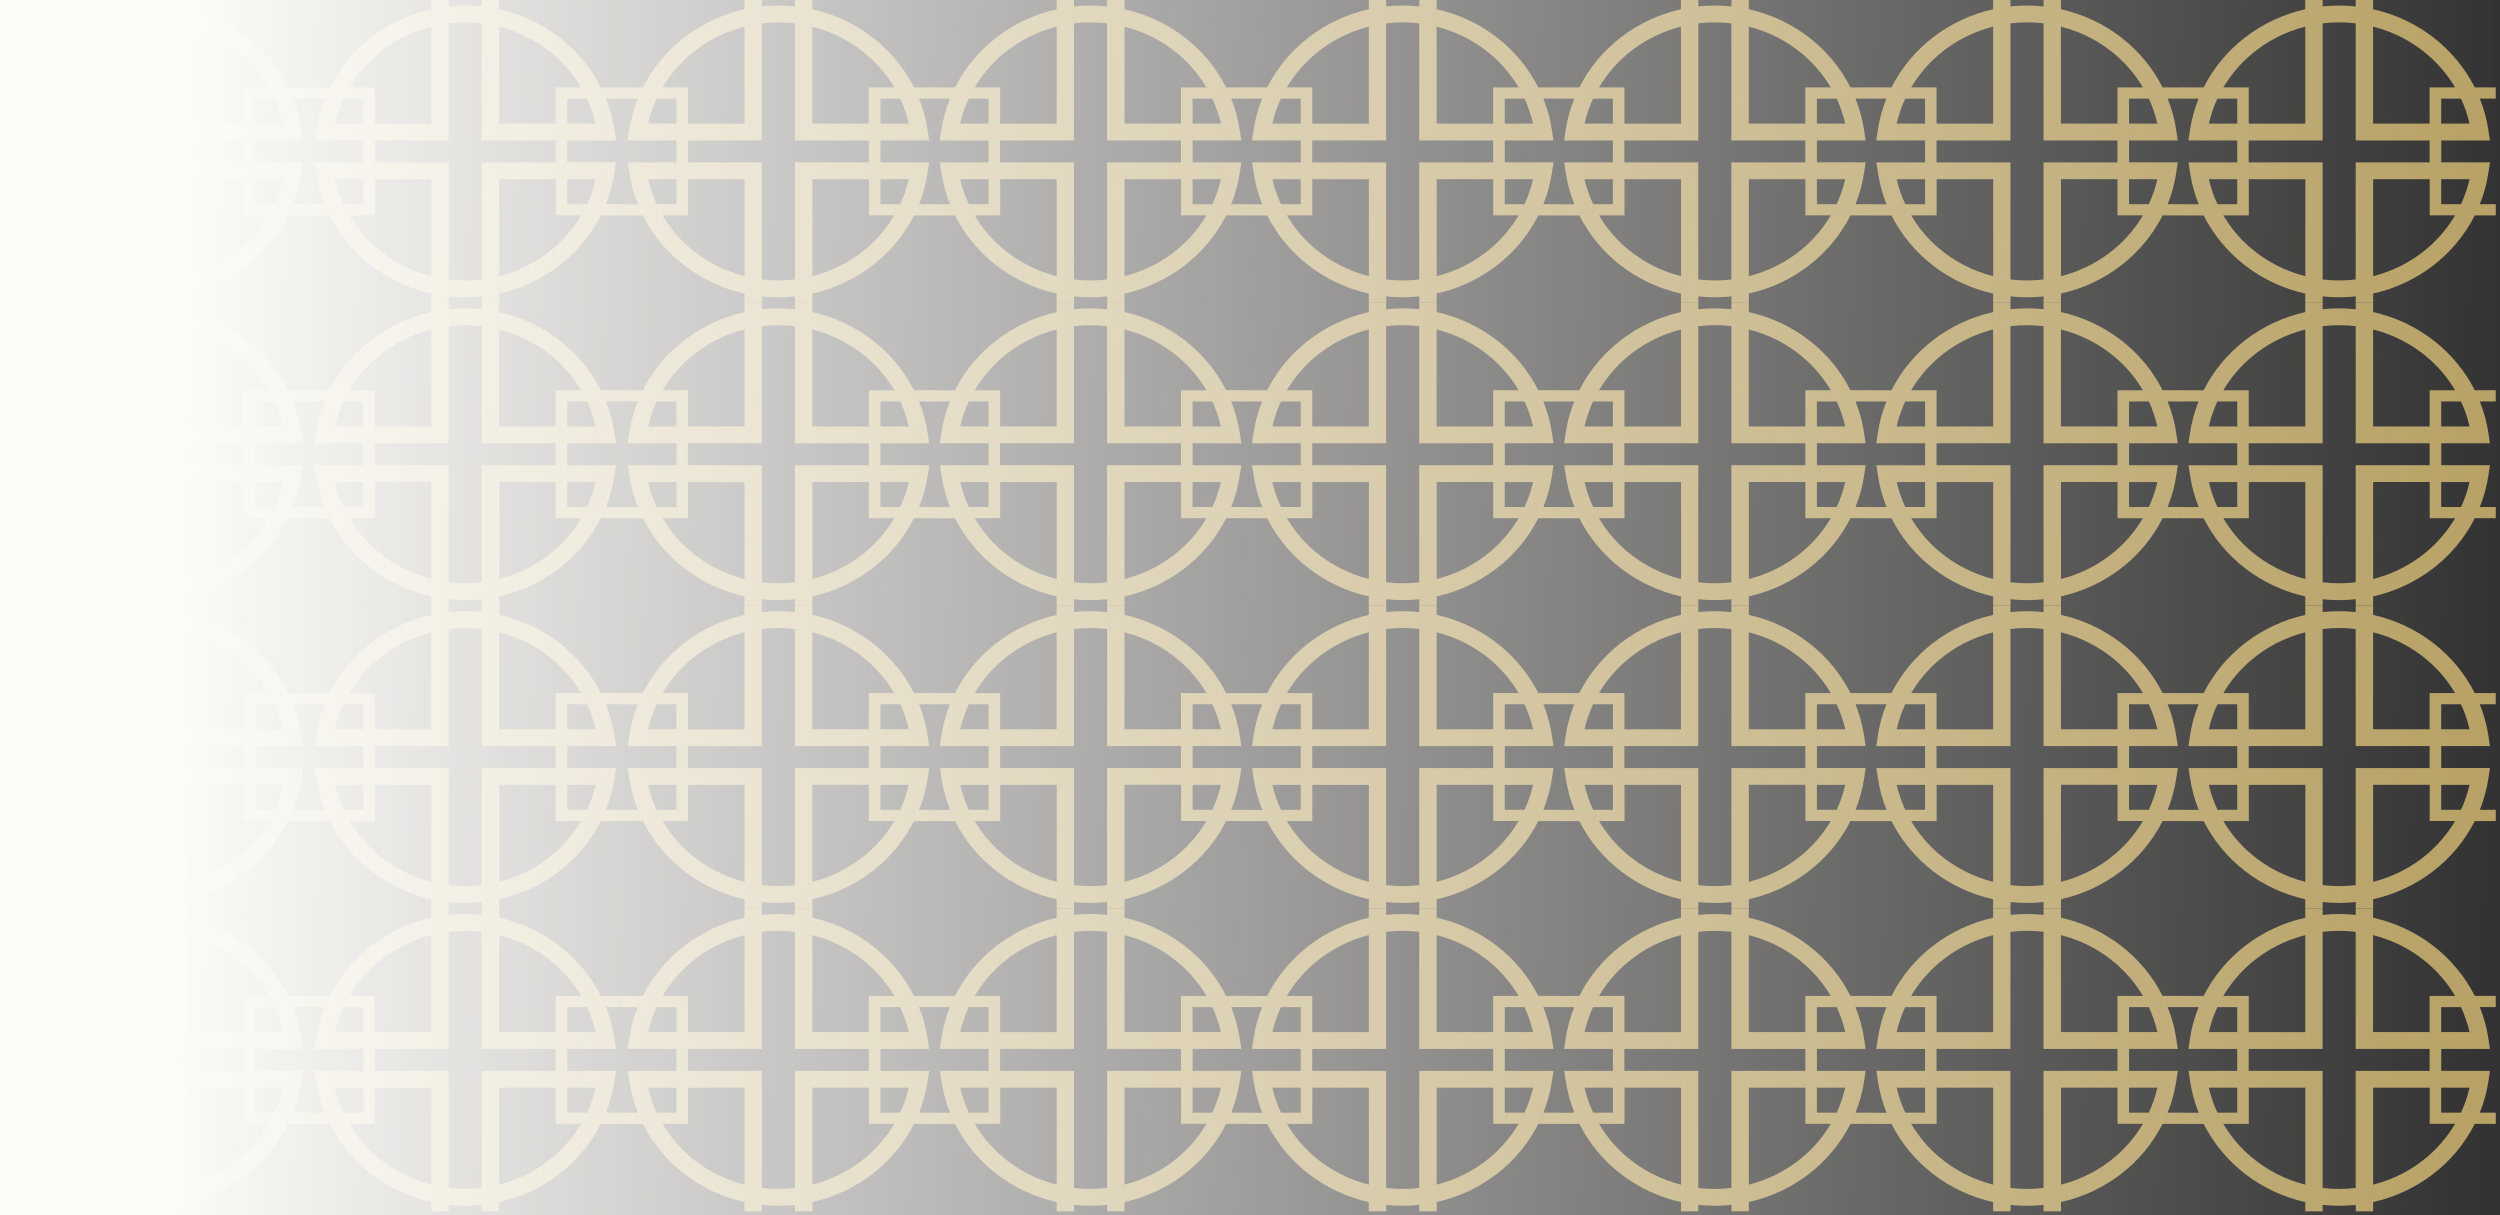 <svg width="323" height="157" viewBox="0 0 323 157" fill="none" xmlns="http://www.w3.org/2000/svg">
<rect x="0" y="0" width="323" height="157" fill="#333333" stroke="none"/>
<path d="M64.497 39.125V37.928C67.325 37.296 69.971 36.061 72.243 34.314C74.514 32.567 76.354 30.352 77.628 27.829H80.342V26.38H78.282C78.82 25.038 79.198 23.64 79.405 22.214L79.593 20.977H73.296V18.144H79.589L79.402 16.907C79.194 15.481 78.817 14.083 78.278 12.741H80.338V11.292H77.624C76.35 8.77 74.511 6.554 72.239 4.807C69.967 3.06 67.321 1.826 64.493 1.194V0L62.246 0V0.83C60.826 0.677 59.394 0.677 57.974 0.83V0L55.727 0V1.197C52.899 1.829 50.253 3.064 47.981 4.811C45.709 6.558 43.87 8.773 42.596 11.296H39.882V12.745H41.942C41.403 14.087 41.026 15.485 40.819 16.911L40.631 18.148H46.935V20.984H40.646L40.833 22.221C41.041 23.647 41.418 25.045 41.957 26.388H39.897V27.837H42.6C43.873 30.359 45.713 32.574 47.985 34.321C50.256 36.068 52.903 37.303 55.73 37.935V39.125H57.978V38.295C59.397 38.448 60.83 38.448 62.25 38.295V39.125H64.497ZM71.466 32.11C69.461 33.807 67.075 35.03 64.497 35.683V23.149H71.802V27.824H75.085C74.132 29.437 72.909 30.885 71.466 32.11ZM76.952 23.154C76.699 24.264 76.329 25.345 75.847 26.38H73.292V23.154H76.952ZM76.952 15.971H73.292V12.745H75.847C76.329 13.78 76.699 14.861 76.952 15.971ZM71.466 7.015C72.909 8.238 74.131 9.685 75.083 11.296L71.794 11.296V15.971H64.49V3.442C67.07 4.094 69.459 5.317 71.466 7.015ZM48.761 7.015C50.767 5.318 53.153 4.095 55.73 3.442V15.976L48.426 15.976V11.296H45.141C46.094 9.685 47.318 8.238 48.761 7.015ZM43.268 15.971C43.521 14.861 43.891 13.78 44.373 12.745H46.935V15.971H43.268ZM43.268 23.154H46.935V26.38H44.381C43.896 25.345 43.523 24.264 43.268 23.154ZM48.754 32.11C47.313 30.886 46.092 29.44 45.141 27.829H48.434V23.154H55.738V35.683C53.157 35.031 50.769 33.808 48.761 32.11H48.754ZM57.97 36.107V20.981H48.419V18.144H57.97V3.018C59.389 2.846 60.824 2.846 62.242 3.018V18.144L71.794 18.144V20.981L62.242 20.981V36.107C60.824 36.279 59.389 36.279 57.97 36.107Z" fill="#B7A165"/>
<path d="M64.497 117.375V116.178C67.325 115.546 69.971 114.311 72.243 112.564C74.514 110.817 76.354 108.602 77.628 106.079H80.342V104.63H78.282C78.82 103.288 79.198 101.89 79.405 100.464L79.593 99.227H73.296V96.394H79.589L79.402 95.157C79.194 93.731 78.817 92.333 78.278 90.991H80.338V89.542H77.624C76.35 87.02 74.511 84.804 72.239 83.057C69.967 81.31 67.321 80.076 64.493 79.444V78.25H62.246V79.08C60.826 78.927 59.394 78.927 57.974 79.08V78.25H55.727V79.447C52.899 80.079 50.253 81.314 47.981 83.061C45.709 84.808 43.87 87.023 42.596 89.546H39.882V90.995H41.942C41.403 92.337 41.026 93.735 40.819 95.161L40.631 96.398H46.935V99.234H40.646L40.833 100.472C41.041 101.897 41.418 103.295 41.957 104.638H39.897V106.087H42.6C43.873 108.609 45.713 110.824 47.985 112.571C50.256 114.318 52.903 115.553 55.73 116.185V117.375H57.978V116.545C59.397 116.698 60.83 116.698 62.25 116.545V117.375H64.497ZM71.466 110.36C69.461 112.057 67.075 113.28 64.497 113.933V101.399H71.802V106.074H75.085C74.132 107.687 72.909 109.135 71.466 110.36ZM76.952 101.404C76.699 102.514 76.329 103.595 75.847 104.63H73.292V101.404H76.952ZM76.952 94.221H73.292V90.995H75.847C76.329 92.03 76.699 93.112 76.952 94.221ZM71.466 85.265C72.909 86.488 74.131 87.935 75.083 89.546H71.794V94.221H64.49V81.692C67.07 82.344 69.459 83.567 71.466 85.265ZM48.761 85.265C50.767 83.568 53.153 82.345 55.73 81.692V94.226H48.426V89.546H45.141C46.094 87.935 47.318 86.488 48.761 85.265ZM43.268 94.221C43.521 93.112 43.891 92.03 44.373 90.995H46.935V94.221H43.268ZM43.268 101.404H46.935V104.63H44.381C43.896 103.595 43.523 102.514 43.268 101.404ZM48.754 110.36C47.313 109.136 46.092 107.69 45.141 106.079H48.434V101.404H55.738V113.933C53.157 113.281 50.769 112.058 48.761 110.36H48.754ZM57.97 114.357V99.231H48.419V96.394H57.97V81.268C59.389 81.096 60.824 81.096 62.242 81.268V96.394H71.794V99.231H62.242V114.357C60.824 114.529 59.389 114.529 57.97 114.357Z" fill="#B7A165"/>
<path d="M64.497 78.25V77.053C67.325 76.421 69.971 75.186 72.243 73.439C74.514 71.692 76.354 69.477 77.628 66.954H80.342V65.505H78.282C78.82 64.163 79.198 62.765 79.405 61.339L79.593 60.102H73.296V57.269H79.589L79.402 56.032C79.194 54.606 78.817 53.208 78.278 51.866H80.338V50.417H77.624C76.35 47.895 74.511 45.679 72.239 43.932C69.967 42.185 67.321 40.951 64.493 40.319V39.125H62.246V39.955C60.826 39.802 59.394 39.802 57.974 39.955V39.125H55.727V40.322C52.899 40.954 50.253 42.189 47.981 43.936C45.709 45.683 43.87 47.898 42.596 50.42H39.882V51.87H41.942C41.403 53.212 41.026 54.61 40.819 56.036L40.631 57.273H46.935V60.109H40.646L40.833 61.346C41.041 62.772 41.418 64.17 41.957 65.513H39.897V66.962H42.6C43.873 69.484 45.713 71.699 47.985 73.446C50.256 75.193 52.903 76.428 55.73 77.06V78.25H57.978V77.42C59.397 77.573 60.83 77.573 62.25 77.42V78.25H64.497ZM71.466 71.235C69.461 72.932 67.075 74.155 64.497 74.808V62.274H71.802V66.949H75.085C74.132 68.562 72.909 70.01 71.466 71.235ZM76.952 62.279C76.699 63.389 76.329 64.47 75.847 65.505H73.292V62.279H76.952ZM76.952 55.096H73.292V51.87H75.847C76.329 52.905 76.699 53.986 76.952 55.096ZM71.466 46.14C72.909 47.363 74.131 48.81 75.083 50.42H71.794V55.096H64.49V42.567C67.07 43.219 69.459 44.442 71.466 46.14ZM48.761 46.14C50.767 44.443 53.153 43.22 55.73 42.567V55.101H48.426V50.42H45.141C46.094 48.81 47.318 47.363 48.761 46.14ZM43.268 55.096C43.521 53.986 43.891 52.905 44.373 51.87H46.935V55.096H43.268ZM43.268 62.279H46.935V65.505H44.381C43.896 64.47 43.523 63.389 43.268 62.279ZM48.754 71.235C47.313 70.011 46.092 68.565 45.141 66.954H48.434V62.279H55.738V74.808C53.157 74.156 50.769 72.933 48.761 71.235H48.754ZM57.97 75.232V60.106H48.419V57.269H57.97V42.143C59.389 41.971 60.824 41.971 62.242 42.143V57.269H71.794V60.106H62.242V75.232C60.824 75.404 59.389 75.404 57.97 75.232Z" fill="#B7A165"/>
<path d="M64.497 156.5V155.303C67.325 154.671 69.971 153.436 72.243 151.689C74.514 149.942 76.354 147.727 77.628 145.204H80.342V143.755H78.282C78.82 142.413 79.198 141.015 79.405 139.589L79.593 138.352H73.296V135.519H79.589L79.402 134.282C79.194 132.856 78.817 131.458 78.278 130.116H80.338V128.667H77.624C76.35 126.145 74.511 123.929 72.239 122.182C69.967 120.435 67.321 119.201 64.493 118.569V117.375H62.246V118.205C60.826 118.052 59.394 118.052 57.974 118.205V117.375H55.727V118.572C52.899 119.204 50.253 120.439 47.981 122.186C45.709 123.933 43.87 126.148 42.596 128.671H39.882V130.12H41.942C41.403 131.462 41.026 132.86 40.819 134.286L40.631 135.523H46.935V138.359H40.646L40.833 139.597C41.041 141.022 41.418 142.42 41.957 143.763H39.897V145.212H42.6C43.873 147.734 45.713 149.949 47.985 151.696C50.256 153.443 52.903 154.678 55.73 155.31V156.5H57.978V155.67C59.397 155.823 60.83 155.823 62.25 155.67V156.5H64.497ZM71.466 149.485C69.461 151.182 67.075 152.405 64.497 153.058V140.524H71.802V145.199H75.085C74.132 146.812 72.909 148.26 71.466 149.485ZM76.952 140.529C76.699 141.639 76.329 142.72 75.847 143.755H73.292V140.529H76.952ZM76.952 133.346H73.292V130.12H75.847C76.329 131.155 76.699 132.236 76.952 133.346ZM71.466 124.39C72.909 125.613 74.131 127.06 75.083 128.671H71.794V133.346H64.49V120.817C67.07 121.469 69.459 122.692 71.466 124.39ZM48.761 124.39C50.767 122.693 53.153 121.47 55.73 120.817V133.351H48.426V128.671H45.141C46.094 127.06 47.318 125.613 48.761 124.39ZM43.268 133.346C43.521 132.236 43.891 131.155 44.373 130.12H46.935V133.346H43.268ZM43.268 140.529H46.935V143.755H44.381C43.896 142.72 43.523 141.639 43.268 140.529ZM48.754 149.485C47.313 148.261 46.092 146.815 45.141 145.204H48.434V140.529H55.738V153.058C53.157 152.406 50.769 151.183 48.761 149.485H48.754ZM57.97 153.482V138.356H48.419V135.519H57.97V120.393C59.389 120.221 60.824 120.221 62.242 120.393V135.519H71.794V138.356H62.242V153.482C60.824 153.654 59.389 153.654 57.97 153.482Z" fill="#B7A165"/>
<path d="M104.957 39.125V37.928C107.785 37.296 110.431 36.061 112.703 34.314C114.974 32.567 116.814 30.352 118.088 27.829H120.802V26.38H118.742C119.28 25.038 119.658 23.64 119.865 22.214L120.053 20.977H113.756V18.144H120.049L119.862 16.907C119.654 15.481 119.277 14.083 118.738 12.741H120.798V11.292H118.084C116.81 8.77 114.971 6.554 112.699 4.807C110.427 3.06 107.781 1.826 104.953 1.194V0L102.706 0V0.83C101.286 0.677 99.854 0.677 98.434 0.83V0L96.186 0V1.197C93.359 1.829 90.713 3.064 88.441 4.811C86.169 6.558 84.329 8.773 83.056 11.296H80.342V12.745H82.402C81.863 14.087 81.486 15.485 81.278 16.911L81.091 18.148H87.395V20.984H81.106L81.293 22.221C81.501 23.647 81.878 25.045 82.417 26.388H80.357V27.837H83.059C84.333 30.359 86.173 32.574 88.445 34.321C90.716 36.068 93.362 37.303 96.19 37.935V39.125H98.438V38.295C99.857 38.448 101.29 38.448 102.71 38.295V39.125H104.957ZM111.926 32.11C109.921 33.807 107.535 35.03 104.957 35.683V23.149H112.261V27.824H115.545C114.592 29.437 113.37 30.885 111.926 32.11ZM117.412 23.154C117.159 24.264 116.789 25.345 116.307 26.38H113.752V23.154H117.412ZM117.412 15.971H113.752V12.745H116.307C116.789 13.78 117.159 14.861 117.412 15.971ZM111.926 7.015C113.369 8.238 114.591 9.685 115.543 11.296L112.254 11.296V15.971H104.95V3.442C107.53 4.094 109.918 5.317 111.926 7.015ZM89.221 7.015C91.227 5.318 93.612 4.095 96.19 3.442V15.976L88.886 15.976V11.296H85.601C86.554 9.685 87.778 8.238 89.221 7.015ZM83.728 15.971C83.981 14.861 84.351 13.78 84.833 12.745H87.395V15.971H83.728ZM83.728 23.154H87.395V26.38H84.841C84.356 25.345 83.984 24.264 83.728 23.154ZM89.214 32.11C87.773 30.886 86.552 29.44 85.601 27.829H88.894V23.154H96.198V35.683C93.617 35.031 91.229 33.808 89.221 32.11H89.214ZM98.43 36.107V20.981H88.879V18.144H98.43V3.018C99.849 2.846 101.284 2.846 102.702 3.018V18.144L112.254 18.144V20.981L102.702 20.981V36.107C101.284 36.279 99.849 36.279 98.43 36.107Z" fill="#B7A165"/>
<path d="M145.287 39.125V37.928C148.115 37.296 150.761 36.061 153.033 34.314C155.305 32.567 157.144 30.352 158.418 27.829H161.132V26.38H159.072C159.611 25.038 159.988 23.64 160.195 22.214L160.383 20.977H154.086V18.144H160.379L160.192 16.907C159.984 15.481 159.607 14.083 159.068 12.741H161.128V11.292H158.414C157.141 8.77 155.301 6.554 153.029 4.807C150.757 3.06 148.111 1.826 145.284 1.194V0L143.036 0V0.83C141.616 0.677 140.184 0.677 138.764 0.83V0L136.517 0V1.197C133.689 1.829 131.043 3.064 128.771 4.811C126.499 6.558 124.66 8.773 123.386 11.296H120.672V12.745H122.732C122.193 14.087 121.816 15.485 121.608 16.911L121.421 18.148H127.725V20.984H121.436L121.623 22.221C121.831 23.647 122.208 25.045 122.747 26.388H120.687V27.837H123.39C124.663 30.359 126.503 32.574 128.775 34.321C131.046 36.068 133.693 37.303 136.52 37.935V39.125H138.768V38.295C140.187 38.448 141.62 38.448 143.04 38.295V39.125H145.287ZM152.256 32.11C150.251 33.807 147.865 35.03 145.287 35.683V23.149H152.592V27.824H155.875C154.922 29.437 153.7 30.885 152.256 32.11ZM157.742 23.154C157.489 24.264 157.119 25.345 156.637 26.38H154.082V23.154H157.742ZM157.742 15.971H154.082V12.745H156.637C157.119 13.78 157.489 14.861 157.742 15.971ZM152.256 7.015C153.699 8.238 154.921 9.685 155.873 11.296L152.584 11.296V15.971H145.28V3.442C147.86 4.094 150.249 5.317 152.256 7.015ZM129.551 7.015C131.557 5.318 133.943 4.095 136.52 3.442V15.976L129.216 15.976V11.296H125.931C126.884 9.685 128.108 8.238 129.551 7.015ZM124.058 15.971C124.311 14.861 124.681 13.78 125.163 12.745H127.725V15.971H124.058ZM124.058 23.154H127.725V26.38H125.171C124.686 25.345 124.314 24.264 124.058 23.154ZM129.544 32.11C128.103 30.886 126.882 29.44 125.931 27.829H129.224V23.154H136.528V35.683C133.947 35.031 131.559 33.808 129.551 32.11H129.544ZM138.76 36.107V20.981H129.209V18.144H138.76V3.018C140.179 2.846 141.614 2.846 143.032 3.018V18.144L152.584 18.144V20.981L143.032 20.981V36.107C141.614 36.279 140.179 36.279 138.76 36.107Z" fill="#B7A165"/>
<path d="M185.618 39.125V37.928C188.446 37.296 191.092 36.061 193.364 34.314C195.636 32.567 197.475 30.352 198.749 27.829H201.463V26.38H199.403C199.942 25.038 200.319 23.64 200.526 22.214L200.714 20.977H194.417V18.144H200.71L200.523 16.907C200.315 15.481 199.938 14.083 199.399 12.741H201.459V11.292H198.745C197.472 8.77 195.632 6.554 193.36 4.807C191.089 3.06 188.442 1.826 185.615 1.194V0L183.367 0V0.83C181.947 0.677 180.515 0.677 179.095 0.83V0L176.848 0V1.197C174.02 1.829 171.374 3.064 169.102 4.811C166.83 6.558 164.991 8.773 163.717 11.296H161.003V12.745H163.063C162.524 14.087 162.147 15.485 161.94 16.911L161.752 18.148H168.056V20.984H161.767L161.955 22.221C162.162 23.647 162.539 25.045 163.078 26.388H161.018V27.837H163.721C164.994 30.359 166.834 32.574 169.106 34.321C171.377 36.068 174.024 37.303 176.851 37.935V39.125H179.099V38.295C180.519 38.448 181.951 38.448 183.371 38.295V39.125H185.618ZM192.587 32.11C190.582 33.807 188.196 35.03 185.618 35.683V23.149H192.923V27.824H196.206C195.253 29.437 194.031 30.885 192.587 32.11ZM198.073 23.154C197.82 24.264 197.45 25.345 196.968 26.38H194.413V23.154H198.073ZM198.073 15.971H194.413V12.745H196.968C197.45 13.78 197.82 14.861 198.073 15.971ZM192.587 7.015C194.03 8.238 195.252 9.685 196.204 11.296L192.915 11.296V15.971H185.611V3.442C188.191 4.094 190.58 5.317 192.587 7.015ZM169.882 7.015C171.888 5.318 174.274 4.095 176.851 3.442V15.976L169.547 15.976V11.296H166.262C167.216 9.685 168.439 8.238 169.882 7.015ZM164.389 15.971C164.642 14.861 165.013 13.78 165.494 12.745H168.056V15.971H164.389ZM164.389 23.154H168.056V26.38H165.502C165.017 25.345 164.645 24.264 164.389 23.154ZM169.875 32.11C168.434 30.886 167.213 29.44 166.262 27.829H169.555V23.154H176.859V35.683C174.278 35.031 171.89 33.808 169.882 32.11H169.875ZM179.091 36.107V20.981H169.54V18.144H179.091V3.018C180.51 2.846 181.945 2.846 183.363 3.018V18.144L192.915 18.144V20.981L183.363 20.981V36.107C181.945 36.279 180.51 36.279 179.091 36.107Z" fill="#B7A165"/>
<path d="M225.948 39.125V37.928C228.776 37.296 231.422 36.061 233.694 34.314C235.966 32.567 237.805 30.352 239.079 27.829H241.793V26.38H239.733C240.272 25.038 240.649 23.64 240.857 22.214L241.044 20.977H234.747V18.144H241.04L240.853 16.907C240.645 15.481 240.268 14.083 239.729 12.741H241.789V11.292H239.075C237.802 8.77 235.962 6.554 233.69 4.807C231.419 3.06 228.772 1.826 225.945 1.194V0L223.697 0V0.83C222.278 0.677 220.845 0.677 219.425 0.83V0L217.178 0V1.197C214.35 1.829 211.704 3.064 209.432 4.811C207.161 6.558 205.321 8.773 204.047 11.296H201.333V12.745H203.393C202.854 14.087 202.477 15.485 202.27 16.911L202.082 18.148H208.386V20.984H202.097L202.285 22.221C202.492 23.647 202.869 25.045 203.408 26.388H201.348V27.837H204.051C205.324 30.359 207.164 32.574 209.436 34.321C211.708 36.068 214.354 37.303 217.181 37.935V39.125H219.429V38.295C220.849 38.448 222.281 38.448 223.701 38.295V39.125H225.948ZM232.917 32.11C230.912 33.807 228.526 35.03 225.948 35.683V23.149H233.253V27.824H236.536C235.584 29.437 234.361 30.885 232.917 32.11ZM238.403 23.154C238.15 24.264 237.78 25.345 237.298 26.38H234.743V23.154H238.403ZM238.403 15.971H234.743V12.745H237.298C237.78 13.78 238.15 14.861 238.403 15.971ZM232.917 7.015C234.36 8.238 235.582 9.685 236.534 11.296L233.245 11.296V15.971H225.941V3.442C228.521 4.094 230.91 5.317 232.917 7.015ZM210.212 7.015C212.218 5.318 214.604 4.095 217.181 3.442V15.976L209.877 15.976V11.296H206.592C207.546 9.685 208.769 8.238 210.212 7.015ZM204.719 15.971C204.972 14.861 205.343 13.78 205.824 12.745H208.386V15.971H204.719ZM204.719 23.154H208.386V26.38H205.832C205.348 25.345 204.975 24.264 204.719 23.154ZM210.205 32.11C208.764 30.886 207.543 29.44 206.592 27.829H209.885V23.154H217.189V35.683C214.609 35.031 212.22 33.808 210.212 32.11H210.205ZM219.421 36.107V20.981H209.87V18.144H219.421V3.018C220.84 2.846 222.275 2.846 223.693 3.018V18.144L233.245 18.144V20.981L223.693 20.981V36.107C222.275 36.279 220.84 36.279 219.421 36.107Z" fill="#B7A165"/>
<path d="M266.279 39.125V37.928C269.106 37.296 271.752 36.061 274.024 34.314C276.296 32.567 278.136 30.352 279.409 27.829H282.123V26.38H280.063C280.602 25.038 280.979 23.64 281.187 22.214L281.374 20.977H275.077V18.144H281.37L281.183 16.907C280.975 15.481 280.598 14.083 280.059 12.741H282.119V11.292H279.406C278.132 8.77 276.292 6.554 274.02 4.807C271.749 3.06 269.102 1.826 266.275 1.194V0L264.027 0V0.83C262.608 0.677 261.175 0.677 259.755 0.83V0L257.508 0V1.197C254.68 1.829 252.034 3.064 249.762 4.811C247.491 6.558 245.651 8.773 244.377 11.296H241.663V12.745H243.723C243.185 14.087 242.807 15.485 242.6 16.911L242.412 18.148H248.717V20.984H242.427L242.615 22.221C242.822 23.647 243.2 25.045 243.738 26.388H241.678V27.837H244.381C245.655 30.359 247.494 32.574 249.766 34.321C252.038 36.068 254.684 37.303 257.512 37.935V39.125H259.759V38.295C261.179 38.448 262.611 38.448 264.031 38.295V39.125H266.279ZM273.247 32.11C271.242 33.807 268.856 35.03 266.279 35.683V23.149H273.583V27.824H276.866C275.914 29.437 274.691 30.885 273.247 32.11ZM278.733 23.154C278.48 24.264 278.11 25.345 277.628 26.38H275.074V23.154H278.733ZM278.733 15.971H275.074V12.745H277.628C278.11 13.78 278.48 14.861 278.733 15.971ZM273.247 7.015C274.69 8.238 275.912 9.685 276.864 11.296L273.575 11.296V15.971H266.271V3.442C268.851 4.094 271.24 5.317 273.247 7.015ZM250.543 7.015C252.548 5.318 254.934 4.095 257.512 3.442V15.976L250.207 15.976V11.296H246.922C247.876 9.685 249.099 8.238 250.543 7.015ZM245.049 15.971C245.302 14.861 245.673 13.78 246.154 12.745H248.717V15.971H245.049ZM245.049 23.154H248.717V26.38H246.162C245.678 25.345 245.305 24.264 245.049 23.154ZM250.535 32.11C249.094 30.886 247.873 29.44 246.922 27.829H250.215V23.154H257.519V35.683C254.939 35.031 252.55 33.808 250.543 32.11H250.535ZM259.752 36.107V20.981H250.2V18.144H259.752V3.018C261.17 2.846 262.605 2.846 264.024 3.018V18.144L273.575 18.144V20.981L264.024 20.981V36.107C262.605 36.279 261.17 36.279 259.752 36.107Z" fill="#B7A165"/>
<path d="M306.61 39.125V37.928C309.437 37.296 312.084 36.061 314.355 34.314C316.627 32.567 318.467 30.352 319.74 27.829H322.454V26.38H320.394C320.933 25.038 321.31 23.64 321.518 22.214L321.705 20.977H315.408V18.144H321.701L321.514 16.907C321.306 15.481 320.929 14.083 320.39 12.741H322.45V11.292H319.737C318.463 8.77 316.623 6.554 314.351 4.807C312.08 3.06 309.434 1.826 306.606 1.194V0L304.358 0V0.83C302.939 0.677 301.506 0.677 300.086 0.83V0L297.839 0V1.197C295.011 1.829 292.365 3.064 290.093 4.811C287.822 6.558 285.982 8.773 284.708 11.296H281.994V12.745H284.055C283.516 14.087 283.139 15.485 282.931 16.911L282.744 18.148H289.048V20.984H282.759L282.946 22.221C283.154 23.647 283.531 25.045 284.07 26.388H282.009V27.837H284.712C285.986 30.359 287.825 32.574 290.097 34.321C292.369 36.068 295.015 37.303 297.843 37.935V39.125H300.09V38.295C301.51 38.448 302.942 38.448 304.362 38.295V39.125H306.61ZM313.579 32.11C311.573 33.807 309.187 35.03 306.61 35.683V23.149H313.914V27.824H317.197C316.245 29.437 315.022 30.885 313.579 32.11ZM319.064 23.154C318.811 24.264 318.441 25.345 317.959 26.38H315.405V23.154H319.064ZM319.064 15.971H315.405V12.745H317.959C318.441 13.78 318.811 14.861 319.064 15.971ZM313.579 7.015C315.021 8.238 316.244 9.685 317.195 11.296L313.906 11.296V15.971H306.602V3.442C309.183 4.094 311.571 5.317 313.579 7.015ZM290.874 7.015C292.879 5.318 295.265 4.095 297.843 3.442V15.976L290.538 15.976V11.296H287.253C288.207 9.685 289.43 8.238 290.874 7.015ZM285.381 15.971C285.633 14.861 286.004 13.78 286.486 12.745H289.048V15.971H285.381ZM285.381 23.154H289.048V26.38H286.493C286.009 25.345 285.636 24.264 285.381 23.154ZM290.866 32.11C289.425 30.886 288.205 29.44 287.253 27.829H290.546V23.154H297.85V35.683C295.27 35.031 292.881 33.808 290.874 32.11H290.866ZM300.083 36.107V20.981H290.531V18.144H300.083V3.018C301.501 2.846 302.936 2.846 304.355 3.018V18.144L313.906 18.144V20.981L304.355 20.981V36.107C302.936 36.279 301.501 36.279 300.083 36.107Z" fill="#B7A165"/>
<path d="M104.957 117.375V116.178C107.785 115.546 110.431 114.311 112.703 112.564C114.974 110.817 116.814 108.602 118.088 106.079H120.802V104.63H118.742C119.28 103.288 119.658 101.89 119.865 100.464L120.053 99.227H113.756V96.394H120.049L119.862 95.157C119.654 93.731 119.277 92.333 118.738 90.991H120.798V89.542H118.084C116.81 87.02 114.971 84.804 112.699 83.057C110.427 81.31 107.781 80.076 104.953 79.444V78.25H102.706V79.08C101.286 78.927 99.854 78.927 98.434 79.08V78.25H96.186V79.447C93.359 80.079 90.713 81.314 88.441 83.061C86.169 84.808 84.329 87.023 83.056 89.546H80.342V90.995H82.402C81.863 92.337 81.486 93.735 81.278 95.161L81.091 96.398H87.395V99.234H81.106L81.293 100.472C81.501 101.897 81.878 103.295 82.417 104.638H80.357V106.087H83.059C84.333 108.609 86.173 110.824 88.445 112.571C90.716 114.318 93.362 115.553 96.19 116.185V117.375H98.438V116.545C99.857 116.698 101.29 116.698 102.71 116.545V117.375H104.957ZM111.926 110.36C109.921 112.057 107.535 113.28 104.957 113.933V101.399H112.261V106.074H115.545C114.592 107.687 113.37 109.135 111.926 110.36ZM117.412 101.404C117.159 102.514 116.789 103.595 116.307 104.63H113.752V101.404H117.412ZM117.412 94.221H113.752V90.995H116.307C116.789 92.03 117.159 93.112 117.412 94.221ZM111.926 85.265C113.369 86.488 114.591 87.935 115.543 89.546H112.254V94.221H104.95V81.692C107.53 82.344 109.918 83.567 111.926 85.265ZM89.221 85.265C91.227 83.568 93.612 82.345 96.19 81.692V94.226H88.886V89.546H85.601C86.554 87.935 87.778 86.488 89.221 85.265ZM83.728 94.221C83.981 93.112 84.351 92.03 84.833 90.995H87.395V94.221H83.728ZM83.728 101.404H87.395V104.63H84.841C84.356 103.595 83.984 102.514 83.728 101.404ZM89.214 110.36C87.773 109.136 86.552 107.69 85.601 106.079H88.894V101.404H96.198V113.933C93.617 113.281 91.229 112.058 89.221 110.36H89.214ZM98.43 114.357V99.231H88.879V96.394H98.43V81.268C99.849 81.096 101.284 81.096 102.702 81.268V96.394H112.254V99.231H102.702V114.357C101.284 114.529 99.849 114.529 98.43 114.357Z" fill="#B7A165"/>
<path d="M145.287 117.375V116.178C148.115 115.546 150.761 114.311 153.033 112.564C155.305 110.817 157.144 108.602 158.418 106.079H161.132V104.63H159.072C159.611 103.288 159.988 101.89 160.195 100.464L160.383 99.227H154.086V96.394H160.379L160.192 95.157C159.984 93.731 159.607 92.333 159.068 90.991H161.128V89.542H158.414C157.141 87.02 155.301 84.804 153.029 83.057C150.757 81.31 148.111 80.076 145.284 79.444V78.25H143.036V79.08C141.616 78.927 140.184 78.927 138.764 79.08V78.25H136.517V79.447C133.689 80.079 131.043 81.314 128.771 83.061C126.499 84.808 124.66 87.023 123.386 89.546H120.672V90.995H122.732C122.193 92.337 121.816 93.735 121.608 95.161L121.421 96.398H127.725V99.234H121.436L121.623 100.472C121.831 101.897 122.208 103.295 122.747 104.638H120.687V106.087H123.39C124.663 108.609 126.503 110.824 128.775 112.571C131.046 114.318 133.693 115.553 136.52 116.185V117.375H138.768V116.545C140.187 116.698 141.62 116.698 143.04 116.545V117.375H145.287ZM152.256 110.36C150.251 112.057 147.865 113.28 145.287 113.933V101.399H152.592V106.074H155.875C154.922 107.687 153.7 109.135 152.256 110.36ZM157.742 101.404C157.489 102.514 157.119 103.595 156.637 104.63H154.082V101.404H157.742ZM157.742 94.221H154.082V90.995H156.637C157.119 92.03 157.489 93.112 157.742 94.221ZM152.256 85.265C153.699 86.488 154.921 87.935 155.873 89.546H152.584V94.221H145.28V81.692C147.86 82.344 150.249 83.567 152.256 85.265ZM129.551 85.265C131.557 83.568 133.943 82.345 136.52 81.692V94.226H129.216V89.546H125.931C126.884 87.935 128.108 86.488 129.551 85.265ZM124.058 94.221C124.311 93.112 124.681 92.03 125.163 90.995H127.725V94.221H124.058ZM124.058 101.404H127.725V104.63H125.171C124.686 103.595 124.314 102.514 124.058 101.404ZM129.544 110.36C128.103 109.136 126.882 107.69 125.931 106.079H129.224V101.404H136.528V113.933C133.947 113.281 131.559 112.058 129.551 110.36H129.544ZM138.76 114.357V99.231H129.209V96.394H138.76V81.268C140.179 81.096 141.614 81.096 143.032 81.268V96.394H152.584V99.231H143.032V114.357C141.614 114.529 140.179 114.529 138.76 114.357Z" fill="#B7A165"/>
<path d="M185.618 117.375V116.178C188.446 115.546 191.092 114.311 193.364 112.564C195.636 110.817 197.475 108.602 198.749 106.079H201.463V104.63H199.403C199.942 103.288 200.319 101.89 200.526 100.464L200.714 99.227H194.417V96.394H200.71L200.523 95.157C200.315 93.731 199.938 92.333 199.399 90.991H201.459V89.542H198.745C197.472 87.02 195.632 84.804 193.36 83.057C191.089 81.31 188.442 80.076 185.615 79.444V78.25H183.367V79.08C181.947 78.927 180.515 78.927 179.095 79.08V78.25H176.848V79.447C174.02 80.079 171.374 81.314 169.102 83.061C166.83 84.808 164.991 87.023 163.717 89.546H161.003V90.995H163.063C162.524 92.337 162.147 93.735 161.94 95.161L161.752 96.398H168.056V99.234H161.767L161.955 100.472C162.162 101.897 162.539 103.295 163.078 104.638H161.018V106.087H163.721C164.994 108.609 166.834 110.824 169.106 112.571C171.377 114.318 174.024 115.553 176.851 116.185V117.375H179.099V116.545C180.519 116.698 181.951 116.698 183.371 116.545V117.375H185.618ZM192.587 110.36C190.582 112.057 188.196 113.28 185.618 113.933V101.399H192.923V106.074H196.206C195.253 107.687 194.031 109.135 192.587 110.36ZM198.073 101.404C197.82 102.514 197.45 103.595 196.968 104.63H194.413V101.404H198.073ZM198.073 94.221H194.413V90.995H196.968C197.45 92.03 197.82 93.112 198.073 94.221ZM192.587 85.265C194.03 86.488 195.252 87.935 196.204 89.546H192.915V94.221H185.611V81.692C188.191 82.344 190.58 83.567 192.587 85.265ZM169.882 85.265C171.888 83.568 174.274 82.345 176.851 81.692V94.226H169.547V89.546H166.262C167.216 87.935 168.439 86.488 169.882 85.265ZM164.389 94.221C164.642 93.112 165.013 92.03 165.494 90.995H168.056V94.221H164.389ZM164.389 101.404H168.056V104.63H165.502C165.017 103.595 164.645 102.514 164.389 101.404ZM169.875 110.36C168.434 109.136 167.213 107.69 166.262 106.079H169.555V101.404H176.859V113.933C174.278 113.281 171.89 112.058 169.882 110.36H169.875ZM179.091 114.357V99.231H169.54V96.394H179.091V81.268C180.51 81.096 181.945 81.096 183.363 81.268V96.394H192.915V99.231H183.363V114.357C181.945 114.529 180.51 114.529 179.091 114.357Z" fill="#B7A165"/>
<path d="M225.948 117.375V116.178C228.776 115.546 231.422 114.311 233.694 112.564C235.966 110.817 237.805 108.602 239.079 106.079H241.793V104.63H239.733C240.272 103.288 240.649 101.89 240.857 100.464L241.044 99.227H234.747V96.394H241.04L240.853 95.157C240.645 93.731 240.268 92.333 239.729 90.991H241.789V89.542H239.075C237.802 87.02 235.962 84.804 233.69 83.057C231.419 81.31 228.772 80.076 225.945 79.444V78.25H223.697V79.08C222.278 78.927 220.845 78.927 219.425 79.08V78.25H217.178V79.447C214.35 80.079 211.704 81.314 209.432 83.061C207.161 84.808 205.321 87.023 204.047 89.546H201.333V90.995H203.393C202.854 92.337 202.477 93.735 202.27 95.161L202.082 96.398H208.386V99.234H202.097L202.285 100.472C202.492 101.897 202.869 103.295 203.408 104.638H201.348V106.087H204.051C205.324 108.609 207.164 110.824 209.436 112.571C211.708 114.318 214.354 115.553 217.181 116.185V117.375H219.429V116.545C220.849 116.698 222.281 116.698 223.701 116.545V117.375H225.948ZM232.917 110.36C230.912 112.057 228.526 113.28 225.948 113.933V101.399H233.253V106.074H236.536C235.584 107.687 234.361 109.135 232.917 110.36ZM238.403 101.404C238.15 102.514 237.78 103.595 237.298 104.63H234.743V101.404H238.403ZM238.403 94.221H234.743V90.995H237.298C237.78 92.03 238.15 93.112 238.403 94.221ZM232.917 85.265C234.36 86.488 235.582 87.935 236.534 89.546H233.245V94.221H225.941V81.692C228.521 82.344 230.91 83.567 232.917 85.265ZM210.212 85.265C212.218 83.568 214.604 82.345 217.181 81.692V94.226H209.877V89.546H206.592C207.546 87.935 208.769 86.488 210.212 85.265ZM204.719 94.221C204.972 93.112 205.343 92.03 205.824 90.995H208.386V94.221H204.719ZM204.719 101.404H208.386V104.63H205.832C205.348 103.595 204.975 102.514 204.719 101.404ZM210.205 110.36C208.764 109.136 207.543 107.69 206.592 106.079H209.885V101.404H217.189V113.933C214.609 113.281 212.22 112.058 210.212 110.36H210.205ZM219.421 114.357V99.231H209.87V96.394H219.421V81.268C220.84 81.096 222.275 81.096 223.693 81.268V96.394H233.245V99.231H223.693V114.357C222.275 114.529 220.84 114.529 219.421 114.357Z" fill="#B7A165"/>
<path d="M266.279 117.375V116.178C269.106 115.546 271.752 114.311 274.024 112.564C276.296 110.817 278.136 108.602 279.409 106.079H282.123V104.63H280.063C280.602 103.288 280.979 101.89 281.187 100.464L281.374 99.227H275.077V96.394H281.37L281.183 95.157C280.975 93.731 280.598 92.333 280.059 90.991H282.119V89.542H279.406C278.132 87.02 276.292 84.804 274.02 83.057C271.749 81.31 269.102 80.076 266.275 79.444V78.25H264.027V79.08C262.608 78.927 261.175 78.927 259.755 79.08V78.25H257.508V79.447C254.68 80.079 252.034 81.314 249.762 83.061C247.491 84.808 245.651 87.023 244.377 89.546H241.663V90.995H243.723C243.185 92.337 242.807 93.735 242.6 95.161L242.412 96.398H248.717V99.234H242.427L242.615 100.472C242.822 101.897 243.2 103.295 243.738 104.638H241.678V106.087H244.381C245.655 108.609 247.494 110.824 249.766 112.571C252.038 114.318 254.684 115.553 257.512 116.185V117.375H259.759V116.545C261.179 116.698 262.611 116.698 264.031 116.545V117.375H266.279ZM273.247 110.36C271.242 112.057 268.856 113.28 266.279 113.933V101.399H273.583V106.074H276.866C275.914 107.687 274.691 109.135 273.247 110.36ZM278.733 101.404C278.48 102.514 278.11 103.595 277.628 104.63H275.074V101.404H278.733ZM278.733 94.221H275.074V90.995H277.628C278.11 92.03 278.48 93.112 278.733 94.221ZM273.247 85.265C274.69 86.488 275.912 87.935 276.864 89.546H273.575V94.221H266.271V81.692C268.851 82.344 271.24 83.567 273.247 85.265ZM250.543 85.265C252.548 83.568 254.934 82.345 257.512 81.692V94.226H250.207V89.546H246.922C247.876 87.935 249.099 86.488 250.543 85.265ZM245.049 94.221C245.302 93.112 245.673 92.03 246.154 90.995H248.717V94.221H245.049ZM245.049 101.404H248.717V104.63H246.162C245.678 103.595 245.305 102.514 245.049 101.404ZM250.535 110.36C249.094 109.136 247.873 107.69 246.922 106.079H250.215V101.404H257.519V113.933C254.939 113.281 252.55 112.058 250.543 110.36H250.535ZM259.752 114.357V99.231H250.2V96.394H259.752V81.268C261.17 81.096 262.605 81.096 264.024 81.268V96.394H273.575V99.231H264.024V114.357C262.605 114.529 261.17 114.529 259.752 114.357Z" fill="#B7A165"/>
<path d="M306.61 117.375V116.178C309.437 115.546 312.084 114.311 314.355 112.564C316.627 110.817 318.467 108.602 319.74 106.079H322.454V104.63H320.394C320.933 103.288 321.31 101.89 321.518 100.464L321.705 99.227H315.408V96.394H321.701L321.514 95.157C321.306 93.731 320.929 92.333 320.39 90.991H322.45V89.542H319.737C318.463 87.02 316.623 84.804 314.351 83.057C312.08 81.31 309.434 80.076 306.606 79.444V78.25H304.358V79.08C302.939 78.927 301.506 78.927 300.086 79.08V78.25H297.839V79.447C295.011 80.079 292.365 81.314 290.093 83.061C287.822 84.808 285.982 87.023 284.708 89.546H281.994V90.995H284.055C283.516 92.337 283.139 93.735 282.931 95.161L282.744 96.398H289.048V99.234H282.759L282.946 100.472C283.154 101.897 283.531 103.295 284.07 104.638H282.009V106.087H284.712C285.986 108.609 287.825 110.824 290.097 112.571C292.369 114.318 295.015 115.553 297.843 116.185V117.375H300.09V116.545C301.51 116.698 302.942 116.698 304.362 116.545V117.375H306.61ZM313.579 110.36C311.573 112.057 309.187 113.28 306.61 113.933V101.399H313.914V106.074H317.197C316.245 107.687 315.022 109.135 313.579 110.36ZM319.064 101.404C318.811 102.514 318.441 103.595 317.959 104.63H315.405V101.404H319.064ZM319.064 94.221H315.405V90.995H317.959C318.441 92.03 318.811 93.112 319.064 94.221ZM313.579 85.265C315.021 86.488 316.244 87.935 317.195 89.546H313.906V94.221H306.602V81.692C309.183 82.344 311.571 83.567 313.579 85.265ZM290.874 85.265C292.879 83.568 295.265 82.345 297.843 81.692V94.226H290.538V89.546H287.253C288.207 87.935 289.43 86.488 290.874 85.265ZM285.381 94.221C285.633 93.112 286.004 92.03 286.486 90.995H289.048V94.221H285.381ZM285.381 101.404H289.048V104.63H286.493C286.009 103.595 285.636 102.514 285.381 101.404ZM290.866 110.36C289.425 109.136 288.205 107.69 287.253 106.079H290.546V101.404H297.85V113.933C295.27 113.281 292.881 112.058 290.874 110.36H290.866ZM300.083 114.357V99.231H290.531V96.394H300.083V81.268C301.501 81.096 302.936 81.096 304.355 81.268V96.394H313.906V99.231H304.355V114.357C302.936 114.529 301.501 114.529 300.083 114.357Z" fill="#B7A165"/>
<path d="M104.957 78.25V77.053C107.785 76.421 110.431 75.186 112.703 73.439C114.974 71.692 116.814 69.477 118.088 66.954H120.802V65.505H118.742C119.28 64.163 119.658 62.765 119.865 61.339L120.053 60.102H113.756V57.269H120.049L119.862 56.032C119.654 54.606 119.277 53.208 118.738 51.866H120.798V50.417H118.084C116.81 47.895 114.971 45.679 112.699 43.932C110.427 42.185 107.781 40.951 104.953 40.319V39.125H102.706V39.955C101.286 39.802 99.854 39.802 98.434 39.955V39.125H96.186V40.322C93.359 40.954 90.713 42.189 88.441 43.936C86.169 45.683 84.329 47.898 83.056 50.42H80.342V51.87H82.402C81.863 53.212 81.486 54.61 81.278 56.036L81.091 57.273H87.395V60.109H81.106L81.293 61.346C81.501 62.772 81.878 64.17 82.417 65.513H80.357V66.962H83.059C84.333 69.484 86.173 71.699 88.445 73.446C90.716 75.193 93.362 76.428 96.19 77.06V78.25H98.438V77.42C99.857 77.573 101.29 77.573 102.71 77.42V78.25H104.957ZM111.926 71.235C109.921 72.932 107.535 74.155 104.957 74.808V62.274H112.261V66.949H115.545C114.592 68.562 113.37 70.01 111.926 71.235ZM117.412 62.279C117.159 63.389 116.789 64.47 116.307 65.505H113.752V62.279H117.412ZM117.412 55.096H113.752V51.87H116.307C116.789 52.905 117.159 53.986 117.412 55.096ZM111.926 46.14C113.369 47.363 114.591 48.81 115.543 50.42H112.254V55.096H104.95V42.567C107.53 43.219 109.918 44.442 111.926 46.14ZM89.221 46.14C91.227 44.443 93.612 43.22 96.19 42.567V55.101H88.886V50.42H85.601C86.554 48.81 87.778 47.363 89.221 46.14ZM83.728 55.096C83.981 53.986 84.351 52.905 84.833 51.87H87.395V55.096H83.728ZM83.728 62.279H87.395V65.505H84.841C84.356 64.47 83.984 63.389 83.728 62.279ZM89.214 71.235C87.773 70.011 86.552 68.565 85.601 66.954H88.894V62.279H96.198V74.808C93.617 74.156 91.229 72.933 89.221 71.235H89.214ZM98.43 75.232V60.106H88.879V57.269H98.43V42.143C99.849 41.971 101.284 41.971 102.702 42.143V57.269H112.254V60.106H102.702V75.232C101.284 75.404 99.849 75.404 98.43 75.232Z" fill="#B7A165"/>
<path d="M145.287 78.25V77.053C148.115 76.421 150.761 75.186 153.033 73.439C155.305 71.692 157.144 69.477 158.418 66.954H161.132V65.505H159.072C159.611 64.163 159.988 62.765 160.195 61.339L160.383 60.102H154.086V57.269H160.379L160.192 56.032C159.984 54.606 159.607 53.208 159.068 51.866H161.128V50.417H158.414C157.141 47.895 155.301 45.679 153.029 43.932C150.757 42.185 148.111 40.951 145.284 40.319V39.125H143.036V39.955C141.616 39.802 140.184 39.802 138.764 39.955V39.125H136.517V40.322C133.689 40.954 131.043 42.189 128.771 43.936C126.499 45.683 124.66 47.898 123.386 50.42H120.672V51.87H122.732C122.193 53.212 121.816 54.61 121.608 56.036L121.421 57.273H127.725V60.109H121.436L121.623 61.346C121.831 62.772 122.208 64.17 122.747 65.513H120.687V66.962H123.39C124.663 69.484 126.503 71.699 128.775 73.446C131.046 75.193 133.693 76.428 136.52 77.06V78.25H138.768V77.42C140.187 77.573 141.62 77.573 143.04 77.42V78.25H145.287ZM152.256 71.235C150.251 72.932 147.865 74.155 145.287 74.808V62.274H152.592V66.949H155.875C154.922 68.562 153.7 70.01 152.256 71.235ZM157.742 62.279C157.489 63.389 157.119 64.47 156.637 65.505H154.082V62.279H157.742ZM157.742 55.096H154.082V51.87H156.637C157.119 52.905 157.489 53.986 157.742 55.096ZM152.256 46.14C153.699 47.363 154.921 48.81 155.873 50.42H152.584V55.096H145.28V42.567C147.86 43.219 150.249 44.442 152.256 46.14ZM129.551 46.14C131.557 44.443 133.943 43.22 136.52 42.567V55.101H129.216V50.42H125.931C126.884 48.81 128.108 47.363 129.551 46.14ZM124.058 55.096C124.311 53.986 124.681 52.905 125.163 51.87H127.725V55.096H124.058ZM124.058 62.279H127.725V65.505H125.171C124.686 64.47 124.314 63.389 124.058 62.279ZM129.544 71.235C128.103 70.011 126.882 68.565 125.931 66.954H129.224V62.279H136.528V74.808C133.947 74.156 131.559 72.933 129.551 71.235H129.544ZM138.76 75.232V60.106H129.209V57.269H138.76V42.143C140.179 41.971 141.614 41.971 143.032 42.143V57.269H152.584V60.106H143.032V75.232C141.614 75.404 140.179 75.404 138.76 75.232Z" fill="#B7A165"/>
<path d="M185.618 78.25V77.053C188.446 76.421 191.092 75.186 193.364 73.439C195.636 71.692 197.475 69.477 198.749 66.954H201.463V65.505H199.403C199.942 64.163 200.319 62.765 200.526 61.339L200.714 60.102H194.417V57.269H200.71L200.523 56.032C200.315 54.606 199.938 53.208 199.399 51.866H201.459V50.417H198.745C197.472 47.895 195.632 45.679 193.36 43.932C191.089 42.185 188.442 40.951 185.615 40.319V39.125H183.367V39.955C181.947 39.802 180.515 39.802 179.095 39.955V39.125H176.848V40.322C174.02 40.954 171.374 42.189 169.102 43.936C166.83 45.683 164.991 47.898 163.717 50.42H161.003V51.87H163.063C162.524 53.212 162.147 54.61 161.94 56.036L161.752 57.273H168.056V60.109H161.767L161.955 61.346C162.162 62.772 162.539 64.17 163.078 65.513H161.018V66.962H163.721C164.994 69.484 166.834 71.699 169.106 73.446C171.377 75.193 174.024 76.428 176.851 77.06V78.25H179.099V77.42C180.519 77.573 181.951 77.573 183.371 77.42V78.25H185.618ZM192.587 71.235C190.582 72.932 188.196 74.155 185.618 74.808V62.274H192.923V66.949H196.206C195.253 68.562 194.031 70.01 192.587 71.235ZM198.073 62.279C197.82 63.389 197.45 64.47 196.968 65.505H194.413V62.279H198.073ZM198.073 55.096H194.413V51.87H196.968C197.45 52.905 197.82 53.986 198.073 55.096ZM192.587 46.14C194.03 47.363 195.252 48.81 196.204 50.42H192.915V55.096H185.611V42.567C188.191 43.219 190.58 44.442 192.587 46.14ZM169.882 46.14C171.888 44.443 174.274 43.22 176.851 42.567V55.101H169.547V50.42H166.262C167.216 48.81 168.439 47.363 169.882 46.14ZM164.389 55.096C164.642 53.986 165.013 52.905 165.494 51.87H168.056V55.096H164.389ZM164.389 62.279H168.056V65.505H165.502C165.017 64.47 164.645 63.389 164.389 62.279ZM169.875 71.235C168.434 70.011 167.213 68.565 166.262 66.954H169.555V62.279H176.859V74.808C174.278 74.156 171.89 72.933 169.882 71.235H169.875ZM179.091 75.232V60.106H169.54V57.269H179.091V42.143C180.51 41.971 181.945 41.971 183.363 42.143V57.269H192.915V60.106H183.363V75.232C181.945 75.404 180.51 75.404 179.091 75.232Z" fill="#B7A165"/>
<path d="M225.948 78.25V77.053C228.776 76.421 231.422 75.186 233.694 73.439C235.966 71.692 237.805 69.477 239.079 66.954H241.793V65.505H239.733C240.272 64.163 240.649 62.765 240.857 61.339L241.044 60.102H234.747V57.269H241.04L240.853 56.032C240.645 54.606 240.268 53.208 239.729 51.866H241.789V50.417H239.075C237.802 47.895 235.962 45.679 233.69 43.932C231.419 42.185 228.772 40.951 225.945 40.319V39.125H223.697V39.955C222.278 39.802 220.845 39.802 219.425 39.955V39.125H217.178V40.322C214.35 40.954 211.704 42.189 209.432 43.936C207.161 45.683 205.321 47.898 204.047 50.42H201.333V51.87H203.393C202.854 53.212 202.477 54.61 202.27 56.036L202.082 57.273H208.386V60.109H202.097L202.285 61.346C202.492 62.772 202.869 64.17 203.408 65.513H201.348V66.962H204.051C205.324 69.484 207.164 71.699 209.436 73.446C211.708 75.193 214.354 76.428 217.181 77.06V78.25H219.429V77.42C220.849 77.573 222.281 77.573 223.701 77.42V78.25H225.948ZM232.917 71.235C230.912 72.932 228.526 74.155 225.948 74.808V62.274H233.253V66.949H236.536C235.584 68.562 234.361 70.01 232.917 71.235ZM238.403 62.279C238.15 63.389 237.78 64.47 237.298 65.505H234.743V62.279H238.403ZM238.403 55.096H234.743V51.87H237.298C237.78 52.905 238.15 53.986 238.403 55.096ZM232.917 46.14C234.36 47.363 235.582 48.81 236.534 50.42H233.245V55.096H225.941V42.567C228.521 43.219 230.91 44.442 232.917 46.14ZM210.212 46.14C212.218 44.443 214.604 43.22 217.181 42.567V55.101H209.877V50.42H206.592C207.546 48.81 208.769 47.363 210.212 46.14ZM204.719 55.096C204.972 53.986 205.343 52.905 205.824 51.87H208.386V55.096H204.719ZM204.719 62.279H208.386V65.505H205.832C205.348 64.47 204.975 63.389 204.719 62.279ZM210.205 71.235C208.764 70.011 207.543 68.565 206.592 66.954H209.885V62.279H217.189V74.808C214.609 74.156 212.22 72.933 210.212 71.235H210.205ZM219.421 75.232V60.106H209.87V57.269H219.421V42.143C220.84 41.971 222.275 41.971 223.693 42.143V57.269H233.245V60.106H223.693V75.232C222.275 75.404 220.84 75.404 219.421 75.232Z" fill="#B7A165"/>
<path d="M266.279 78.25V77.053C269.106 76.421 271.752 75.186 274.024 73.439C276.296 71.692 278.136 69.477 279.409 66.954H282.123V65.505H280.063C280.602 64.163 280.979 62.765 281.187 61.339L281.374 60.102H275.077V57.269H281.37L281.183 56.032C280.975 54.606 280.598 53.208 280.059 51.866H282.119V50.417H279.406C278.132 47.895 276.292 45.679 274.02 43.932C271.749 42.185 269.102 40.951 266.275 40.319V39.125H264.027V39.955C262.608 39.802 261.175 39.802 259.755 39.955V39.125H257.508V40.322C254.68 40.954 252.034 42.189 249.762 43.936C247.491 45.683 245.651 47.898 244.377 50.42H241.663V51.87H243.723C243.185 53.212 242.807 54.61 242.6 56.036L242.412 57.273H248.717V60.109H242.427L242.615 61.346C242.822 62.772 243.2 64.17 243.738 65.513H241.678V66.962H244.381C245.655 69.484 247.494 71.699 249.766 73.446C252.038 75.193 254.684 76.428 257.512 77.06V78.25H259.759V77.42C261.179 77.573 262.611 77.573 264.031 77.42V78.25H266.279ZM273.247 71.235C271.242 72.932 268.856 74.155 266.279 74.808V62.274H273.583V66.949H276.866C275.914 68.562 274.691 70.01 273.247 71.235ZM278.733 62.279C278.48 63.389 278.11 64.47 277.628 65.505H275.074V62.279H278.733ZM278.733 55.096H275.074V51.87H277.628C278.11 52.905 278.48 53.986 278.733 55.096ZM273.247 46.14C274.69 47.363 275.912 48.81 276.864 50.42H273.575V55.096H266.271V42.567C268.851 43.219 271.24 44.442 273.247 46.14ZM250.543 46.14C252.548 44.443 254.934 43.22 257.512 42.567V55.101H250.207V50.42H246.922C247.876 48.81 249.099 47.363 250.543 46.14ZM245.049 55.096C245.302 53.986 245.673 52.905 246.154 51.87H248.717V55.096H245.049ZM245.049 62.279H248.717V65.505H246.162C245.678 64.47 245.305 63.389 245.049 62.279ZM250.535 71.235C249.094 70.011 247.873 68.565 246.922 66.954H250.215V62.279H257.519V74.808C254.939 74.156 252.55 72.933 250.543 71.235H250.535ZM259.752 75.232V60.106H250.2V57.269H259.752V42.143C261.17 41.971 262.605 41.971 264.024 42.143V57.269H273.575V60.106H264.024V75.232C262.605 75.404 261.17 75.404 259.752 75.232Z" fill="#B7A165"/>
<path d="M306.61 78.25V77.053C309.437 76.421 312.084 75.186 314.355 73.439C316.627 71.692 318.467 69.477 319.74 66.954H322.454V65.505H320.394C320.933 64.163 321.31 62.765 321.518 61.339L321.705 60.102H315.408V57.269H321.701L321.514 56.032C321.306 54.606 320.929 53.208 320.39 51.866H322.45V50.417H319.737C318.463 47.895 316.623 45.679 314.351 43.932C312.08 42.185 309.434 40.951 306.606 40.319V39.125H304.358V39.955C302.939 39.802 301.506 39.802 300.086 39.955V39.125H297.839V40.322C295.011 40.954 292.365 42.189 290.093 43.936C287.822 45.683 285.982 47.898 284.708 50.42H281.994V51.87H284.055C283.516 53.212 283.139 54.61 282.931 56.036L282.744 57.273H289.048V60.109H282.759L282.946 61.346C283.154 62.772 283.531 64.17 284.07 65.513H282.009V66.962H284.712C285.986 69.484 287.825 71.699 290.097 73.446C292.369 75.193 295.015 76.428 297.843 77.06V78.25H300.09V77.42C301.51 77.573 302.942 77.573 304.362 77.42V78.25H306.61ZM313.579 71.235C311.573 72.932 309.187 74.155 306.61 74.808V62.274H313.914V66.949H317.197C316.245 68.562 315.022 70.01 313.579 71.235ZM319.064 62.279C318.811 63.389 318.441 64.47 317.959 65.505H315.405V62.279H319.064ZM319.064 55.096H315.405V51.87H317.959C318.441 52.905 318.811 53.986 319.064 55.096ZM313.579 46.14C315.021 47.363 316.244 48.81 317.195 50.42H313.906V55.096H306.602V42.567C309.183 43.219 311.571 44.442 313.579 46.14ZM290.874 46.14C292.879 44.443 295.265 43.22 297.843 42.567V55.101H290.538V50.42H287.253C288.207 48.81 289.43 47.363 290.874 46.14ZM285.381 55.096C285.633 53.986 286.004 52.905 286.486 51.87H289.048V55.096H285.381ZM285.381 62.279H289.048V65.505H286.493C286.009 64.47 285.636 63.389 285.381 62.279ZM290.866 71.235C289.425 70.011 288.205 68.565 287.253 66.954H290.546V62.279H297.85V74.808C295.27 74.156 292.881 72.933 290.874 71.235H290.866ZM300.083 75.232V60.106H290.531V57.269H300.083V42.143C301.501 41.971 302.936 41.971 304.355 42.143V57.269H313.906V60.106H304.355V75.232C302.936 75.404 301.501 75.404 300.083 75.232Z" fill="#B7A165"/>
<path d="M104.957 156.5V155.303C107.785 154.671 110.431 153.436 112.703 151.689C114.974 149.942 116.814 147.727 118.088 145.204H120.802V143.755H118.742C119.28 142.413 119.658 141.015 119.865 139.589L120.053 138.352H113.756V135.519H120.049L119.862 134.282C119.654 132.856 119.277 131.458 118.738 130.116H120.798V128.667H118.084C116.81 126.145 114.971 123.929 112.699 122.182C110.427 120.435 107.781 119.201 104.953 118.569V117.375H102.706V118.205C101.286 118.052 99.854 118.052 98.434 118.205V117.375H96.186V118.572C93.359 119.204 90.713 120.439 88.441 122.186C86.169 123.933 84.329 126.148 83.056 128.671H80.342V130.12H82.402C81.863 131.462 81.486 132.86 81.278 134.286L81.091 135.523H87.395V138.359H81.106L81.293 139.597C81.501 141.022 81.878 142.42 82.417 143.763H80.357V145.212H83.059C84.333 147.734 86.173 149.949 88.445 151.696C90.716 153.443 93.362 154.678 96.19 155.31V156.5H98.438V155.67C99.857 155.823 101.29 155.823 102.71 155.67V156.5H104.957ZM111.926 149.485C109.921 151.182 107.535 152.405 104.957 153.058V140.524H112.261V145.199H115.545C114.592 146.812 113.37 148.26 111.926 149.485ZM117.412 140.529C117.159 141.639 116.789 142.72 116.307 143.755H113.752V140.529H117.412ZM117.412 133.346H113.752V130.12H116.307C116.789 131.155 117.159 132.236 117.412 133.346ZM111.926 124.39C113.369 125.613 114.591 127.06 115.543 128.671H112.254V133.346H104.95V120.817C107.53 121.469 109.918 122.692 111.926 124.39ZM89.221 124.39C91.227 122.693 93.612 121.47 96.19 120.817V133.351H88.886V128.671H85.601C86.554 127.06 87.778 125.613 89.221 124.39ZM83.728 133.346C83.981 132.236 84.351 131.155 84.833 130.12H87.395V133.346H83.728ZM83.728 140.529H87.395V143.755H84.841C84.356 142.72 83.984 141.639 83.728 140.529ZM89.214 149.485C87.773 148.261 86.552 146.815 85.601 145.204H88.894V140.529H96.198V153.058C93.617 152.406 91.229 151.183 89.221 149.485H89.214ZM98.43 153.482V138.356H88.879V135.519H98.43V120.393C99.849 120.221 101.284 120.221 102.702 120.393V135.519H112.254V138.356H102.702V153.482C101.284 153.654 99.849 153.654 98.43 153.482Z" fill="#B7A165"/>
<path d="M145.287 156.5V155.303C148.115 154.671 150.761 153.436 153.033 151.689C155.305 149.942 157.144 147.727 158.418 145.204H161.132V143.755H159.072C159.611 142.413 159.988 141.015 160.195 139.589L160.383 138.352H154.086V135.519H160.379L160.192 134.282C159.984 132.856 159.607 131.458 159.068 130.116H161.128V128.667H158.414C157.141 126.145 155.301 123.929 153.029 122.182C150.757 120.435 148.111 119.201 145.284 118.569V117.375H143.036V118.205C141.616 118.052 140.184 118.052 138.764 118.205V117.375H136.517V118.572C133.689 119.204 131.043 120.439 128.771 122.186C126.499 123.933 124.66 126.148 123.386 128.671H120.672V130.12H122.732C122.193 131.462 121.816 132.86 121.608 134.286L121.421 135.523H127.725V138.359H121.436L121.623 139.597C121.831 141.022 122.208 142.42 122.747 143.763H120.687V145.212H123.39C124.663 147.734 126.503 149.949 128.775 151.696C131.046 153.443 133.693 154.678 136.52 155.31V156.5H138.768V155.67C140.187 155.823 141.62 155.823 143.04 155.67V156.5H145.287ZM152.256 149.485C150.251 151.182 147.865 152.405 145.287 153.058V140.524H152.592V145.199H155.875C154.922 146.812 153.7 148.26 152.256 149.485ZM157.742 140.529C157.489 141.639 157.119 142.72 156.637 143.755H154.082V140.529H157.742ZM157.742 133.346H154.082V130.12H156.637C157.119 131.155 157.489 132.236 157.742 133.346ZM152.256 124.39C153.699 125.613 154.921 127.06 155.873 128.671H152.584V133.346H145.28V120.817C147.86 121.469 150.249 122.692 152.256 124.39ZM129.551 124.39C131.557 122.693 133.943 121.47 136.52 120.817V133.351H129.216V128.671H125.931C126.884 127.06 128.108 125.613 129.551 124.39ZM124.058 133.346C124.311 132.236 124.681 131.155 125.163 130.12H127.725V133.346H124.058ZM124.058 140.529H127.725V143.755H125.171C124.686 142.72 124.314 141.639 124.058 140.529ZM129.544 149.485C128.103 148.261 126.882 146.815 125.931 145.204H129.224V140.529H136.528V153.058C133.947 152.406 131.559 151.183 129.551 149.485H129.544ZM138.76 153.482V138.356H129.209V135.519H138.76V120.393C140.179 120.221 141.614 120.221 143.032 120.393V135.519H152.584V138.356H143.032V153.482C141.614 153.654 140.179 153.654 138.76 153.482Z" fill="#B7A165"/>
<path d="M185.618 156.5V155.303C188.446 154.671 191.092 153.436 193.364 151.689C195.636 149.942 197.475 147.727 198.749 145.204H201.463V143.755H199.403C199.942 142.413 200.319 141.015 200.526 139.589L200.714 138.352H194.417V135.519H200.71L200.523 134.282C200.315 132.856 199.938 131.458 199.399 130.116H201.459V128.667H198.745C197.472 126.145 195.632 123.929 193.36 122.182C191.089 120.435 188.442 119.201 185.615 118.569V117.375H183.367V118.205C181.947 118.052 180.515 118.052 179.095 118.205V117.375H176.848V118.572C174.02 119.204 171.374 120.439 169.102 122.186C166.83 123.933 164.991 126.148 163.717 128.671H161.003V130.12H163.063C162.524 131.462 162.147 132.86 161.94 134.286L161.752 135.523H168.056V138.359H161.767L161.955 139.597C162.162 141.022 162.539 142.42 163.078 143.763H161.018V145.212H163.721C164.994 147.734 166.834 149.949 169.106 151.696C171.377 153.443 174.024 154.678 176.851 155.31V156.5H179.099V155.67C180.519 155.823 181.951 155.823 183.371 155.67V156.5H185.618ZM192.587 149.485C190.582 151.182 188.196 152.405 185.618 153.058V140.524H192.923V145.199H196.206C195.253 146.812 194.031 148.26 192.587 149.485ZM198.073 140.529C197.82 141.639 197.45 142.72 196.968 143.755H194.413V140.529H198.073ZM198.073 133.346H194.413V130.12H196.968C197.45 131.155 197.82 132.236 198.073 133.346ZM192.587 124.39C194.03 125.613 195.252 127.06 196.204 128.671H192.915V133.346H185.611V120.817C188.191 121.469 190.58 122.692 192.587 124.39ZM169.882 124.39C171.888 122.693 174.274 121.47 176.851 120.817V133.351H169.547V128.671H166.262C167.216 127.06 168.439 125.613 169.882 124.39ZM164.389 133.346C164.642 132.236 165.013 131.155 165.494 130.12H168.056V133.346H164.389ZM164.389 140.529H168.056V143.755H165.502C165.017 142.72 164.645 141.639 164.389 140.529ZM169.875 149.485C168.434 148.261 167.213 146.815 166.262 145.204H169.555V140.529H176.859V153.058C174.278 152.406 171.89 151.183 169.882 149.485H169.875ZM179.091 153.482V138.356H169.54V135.519H179.091V120.393C180.51 120.221 181.945 120.221 183.363 120.393V135.519H192.915V138.356H183.363V153.482C181.945 153.654 180.51 153.654 179.091 153.482Z" fill="#B7A165"/>
<path d="M225.948 156.5V155.303C228.776 154.671 231.422 153.436 233.694 151.689C235.966 149.942 237.805 147.727 239.079 145.204H241.793V143.755H239.733C240.272 142.413 240.649 141.015 240.857 139.589L241.044 138.352H234.747V135.519H241.04L240.853 134.282C240.645 132.856 240.268 131.458 239.729 130.116H241.789V128.667H239.075C237.802 126.145 235.962 123.929 233.69 122.182C231.419 120.435 228.772 119.201 225.945 118.569V117.375H223.697V118.205C222.278 118.052 220.845 118.052 219.425 118.205V117.375H217.178V118.572C214.35 119.204 211.704 120.439 209.432 122.186C207.161 123.933 205.321 126.148 204.047 128.671H201.333V130.12H203.393C202.854 131.462 202.477 132.86 202.27 134.286L202.082 135.523H208.386V138.359H202.097L202.285 139.597C202.492 141.022 202.869 142.42 203.408 143.763H201.348V145.212H204.051C205.324 147.734 207.164 149.949 209.436 151.696C211.708 153.443 214.354 154.678 217.181 155.31V156.5H219.429V155.67C220.849 155.823 222.281 155.823 223.701 155.67V156.5H225.948ZM232.917 149.485C230.912 151.182 228.526 152.405 225.948 153.058V140.524H233.253V145.199H236.536C235.584 146.812 234.361 148.26 232.917 149.485ZM238.403 140.529C238.15 141.639 237.78 142.72 237.298 143.755H234.743V140.529H238.403ZM238.403 133.346H234.743V130.12H237.298C237.78 131.155 238.15 132.236 238.403 133.346ZM232.917 124.39C234.36 125.613 235.582 127.06 236.534 128.671H233.245V133.346H225.941V120.817C228.521 121.469 230.91 122.692 232.917 124.39ZM210.212 124.39C212.218 122.693 214.604 121.47 217.181 120.817V133.351H209.877V128.671H206.592C207.546 127.06 208.769 125.613 210.212 124.39ZM204.719 133.346C204.972 132.236 205.343 131.155 205.824 130.12H208.386V133.346H204.719ZM204.719 140.529H208.386V143.755H205.832C205.348 142.72 204.975 141.639 204.719 140.529ZM210.205 149.485C208.764 148.261 207.543 146.815 206.592 145.204H209.885V140.529H217.189V153.058C214.609 152.406 212.22 151.183 210.212 149.485H210.205ZM219.421 153.482V138.356H209.87V135.519H219.421V120.393C220.84 120.221 222.275 120.221 223.693 120.393V135.519H233.245V138.356H223.693V153.482C222.275 153.654 220.84 153.654 219.421 153.482Z" fill="#B7A165"/>
<path d="M266.279 156.5V155.303C269.106 154.671 271.752 153.436 274.024 151.689C276.296 149.942 278.136 147.727 279.409 145.204H282.123V143.755H280.063C280.602 142.413 280.979 141.015 281.187 139.589L281.374 138.352H275.077V135.519H281.37L281.183 134.282C280.975 132.856 280.598 131.458 280.059 130.116H282.119V128.667H279.406C278.132 126.145 276.292 123.929 274.02 122.182C271.749 120.435 269.102 119.201 266.275 118.569V117.375H264.027V118.205C262.608 118.052 261.175 118.052 259.755 118.205V117.375H257.508V118.572C254.68 119.204 252.034 120.439 249.762 122.186C247.491 123.933 245.651 126.148 244.377 128.671H241.663V130.12H243.723C243.185 131.462 242.807 132.86 242.6 134.286L242.412 135.523H248.717V138.359H242.427L242.615 139.597C242.822 141.022 243.2 142.42 243.738 143.763H241.678V145.212H244.381C245.655 147.734 247.494 149.949 249.766 151.696C252.038 153.443 254.684 154.678 257.512 155.31V156.5H259.759V155.67C261.179 155.823 262.611 155.823 264.031 155.67V156.5H266.279ZM273.247 149.485C271.242 151.182 268.856 152.405 266.279 153.058V140.524H273.583V145.199H276.866C275.914 146.812 274.691 148.26 273.247 149.485ZM278.733 140.529C278.48 141.639 278.11 142.72 277.628 143.755H275.074V140.529H278.733ZM278.733 133.346H275.074V130.12H277.628C278.11 131.155 278.48 132.236 278.733 133.346ZM273.247 124.39C274.69 125.613 275.912 127.06 276.864 128.671H273.575V133.346H266.271V120.817C268.851 121.469 271.24 122.692 273.247 124.39ZM250.543 124.39C252.548 122.693 254.934 121.47 257.512 120.817V133.351H250.207V128.671H246.922C247.876 127.06 249.099 125.613 250.543 124.39ZM245.049 133.346C245.302 132.236 245.673 131.155 246.154 130.12H248.717V133.346H245.049ZM245.049 140.529H248.717V143.755H246.162C245.678 142.72 245.305 141.639 245.049 140.529ZM250.535 149.485C249.094 148.261 247.873 146.815 246.922 145.204H250.215V140.529H257.519V153.058C254.939 152.406 252.55 151.183 250.543 149.485H250.535ZM259.752 153.482V138.356H250.2V135.519H259.752V120.393C261.17 120.221 262.605 120.221 264.024 120.393V135.519H273.575V138.356H264.024V153.482C262.605 153.654 261.17 153.654 259.752 153.482Z" fill="#B7A165"/>
<path d="M306.61 156.5V155.303C309.437 154.671 312.084 153.436 314.355 151.689C316.627 149.942 318.467 147.727 319.74 145.204H322.454V143.755H320.394C320.933 142.413 321.31 141.015 321.518 139.589L321.705 138.352H315.408V135.519H321.701L321.514 134.282C321.306 132.856 320.929 131.458 320.39 130.116H322.45V128.667H319.737C318.463 126.145 316.623 123.929 314.351 122.182C312.08 120.435 309.434 119.201 306.606 118.569V117.375H304.358V118.205C302.939 118.052 301.506 118.052 300.086 118.205V117.375H297.839V118.572C295.011 119.204 292.365 120.439 290.093 122.186C287.822 123.933 285.982 126.148 284.708 128.671H281.994V130.12H284.055C283.516 131.462 283.139 132.86 282.931 134.286L282.744 135.523H289.048V138.359H282.759L282.946 139.597C283.154 141.022 283.531 142.42 284.07 143.763H282.009V145.212H284.712C285.986 147.734 287.825 149.949 290.097 151.696C292.369 153.443 295.015 154.678 297.843 155.31V156.5H300.09V155.67C301.51 155.823 302.942 155.823 304.362 155.67V156.5H306.61ZM313.579 149.485C311.573 151.182 309.187 152.405 306.61 153.058V140.524H313.914V145.199H317.197C316.245 146.812 315.022 148.26 313.579 149.485ZM319.064 140.529C318.811 141.639 318.441 142.72 317.959 143.755H315.405V140.529H319.064ZM319.064 133.346H315.405V130.12H317.959C318.441 131.155 318.811 132.236 319.064 133.346ZM313.579 124.39C315.021 125.613 316.244 127.06 317.195 128.671H313.906V133.346H306.602V120.817C309.183 121.469 311.571 122.692 313.579 124.39ZM290.874 124.39C292.879 122.693 295.265 121.47 297.843 120.817V133.351H290.538V128.671H287.253C288.207 127.06 289.43 125.613 290.874 124.39ZM285.381 133.346C285.633 132.236 286.004 131.155 286.486 130.12H289.048V133.346H285.381ZM285.381 140.529H289.048V143.755H286.493C286.009 142.72 285.636 141.639 285.381 140.529ZM290.866 149.485C289.425 148.261 288.205 146.815 287.253 145.204H290.546V140.529H297.85V153.058C295.27 152.406 292.881 151.183 290.874 149.485H290.866ZM300.083 153.482V138.356H290.531V135.519H300.083V120.393C301.501 120.221 302.936 120.221 304.355 120.393V135.519H313.906V138.356H304.355V153.482C302.936 153.654 301.501 153.654 300.083 153.482Z" fill="#B7A165"/>
<path d="M24.264 39.125V37.928C27.051 37.296 29.659 36.061 31.899 34.314C34.138 32.567 35.951 30.352 37.207 27.829H39.882V26.38H37.851C38.382 25.038 38.754 23.64 38.959 22.214L39.143 20.977H32.937V18.144H39.14L38.955 16.907C38.75 15.481 38.379 14.083 37.847 12.741H39.878V11.292H37.203C35.948 8.77 34.134 6.554 31.895 4.807C29.656 3.06 27.047 1.826 24.26 1.194V0L22.045 0V0.83C20.645 0.677 19.233 0.677 17.834 0.83V0L15.618 0V1.197C12.831 1.829 10.223 3.064 7.983 4.811C5.744 6.558 3.931 8.773 2.675 11.296H0V12.745H2.031C1.5 14.087 1.128 15.485 0.923 16.911L0.739 18.148H6.953V20.984H0.753L0.938 22.221C1.143 23.647 1.514 25.045 2.046 26.388H0.015V27.837H2.679C3.934 30.359 5.748 32.574 7.987 34.321C10.226 36.068 12.835 37.303 15.622 37.935V39.125H17.837V38.295C19.237 38.448 20.649 38.448 22.048 38.295V39.125H24.264ZM31.133 32.11C29.156 33.807 26.805 35.03 24.264 35.683L24.264 23.149H31.463L31.463 27.824H34.7C33.761 29.437 32.556 30.885 31.133 32.11ZM36.54 23.154C36.291 24.264 35.926 25.345 35.451 26.38H32.933V23.154H36.54ZM36.54 15.971H32.933V12.745H35.451C35.926 13.78 36.291 14.861 36.54 15.971ZM31.133 7.015C32.555 8.238 33.76 9.685 34.698 11.296H31.456V15.971L24.256 15.971V3.442C26.8 4.094 29.154 5.317 31.133 7.015ZM8.753 7.015C10.729 5.318 13.081 4.095 15.622 3.442V15.976L8.422 15.976V11.296H5.184C6.124 9.685 7.33 8.238 8.753 7.015ZM3.338 15.971C3.587 14.861 3.952 13.78 4.427 12.745H6.953V15.971H3.338ZM3.338 23.154H6.953V26.38H4.434C3.957 25.345 3.59 24.264 3.338 23.154ZM8.745 32.11C7.325 30.886 6.122 29.44 5.184 27.829H8.43V23.154H15.629V35.683C13.086 35.031 10.732 33.808 8.753 32.11H8.745ZM17.83 36.107V20.981H8.415V18.144H17.83L17.83 3.018C19.228 2.846 20.643 2.846 22.041 3.018L22.041 18.144L31.456 18.144V20.981L22.041 20.981V36.107C20.643 36.279 19.228 36.279 17.83 36.107Z" fill="#B7A165"/>
<path d="M24.264 117.375V116.178C27.051 115.546 29.659 114.311 31.899 112.564C34.138 110.817 35.951 108.602 37.207 106.079H39.882V104.63H37.851C38.382 103.288 38.754 101.89 38.959 100.464L39.143 99.227H32.937V96.394H39.14L38.955 95.157C38.75 93.731 38.379 92.333 37.847 90.991H39.878V89.542H37.203C35.948 87.02 34.134 84.804 31.895 83.057C29.656 81.31 27.047 80.076 24.26 79.444V78.25H22.045V79.08C20.645 78.927 19.233 78.927 17.834 79.08V78.25H15.618V79.447C12.831 80.079 10.223 81.314 7.983 83.061C5.744 84.808 3.931 87.023 2.675 89.546H0V90.995H2.031C1.5 92.337 1.128 93.735 0.923 95.161L0.739 96.398H6.953V99.234H0.753L0.938 100.472C1.143 101.897 1.514 103.295 2.046 104.638H0.015V106.087H2.679C3.934 108.609 5.748 110.824 7.987 112.571C10.226 114.318 12.835 115.553 15.622 116.185V117.375H17.837V116.545C19.237 116.698 20.649 116.698 22.048 116.545V117.375H24.264ZM31.133 110.36C29.156 112.057 26.805 113.28 24.264 113.933L24.264 101.399H31.463L31.463 106.074H34.7C33.761 107.687 32.556 109.135 31.133 110.36ZM36.54 101.404C36.291 102.514 35.926 103.595 35.451 104.63H32.933V101.404H36.54ZM36.54 94.221H32.933V90.995H35.451C35.926 92.03 36.291 93.112 36.54 94.221ZM31.133 85.265C32.555 86.488 33.76 87.935 34.698 89.546H31.456V94.221H24.256V81.692C26.8 82.344 29.154 83.567 31.133 85.265ZM8.753 85.265C10.729 83.568 13.081 82.345 15.622 81.692V94.226H8.422V89.546H5.184C6.124 87.935 7.33 86.488 8.753 85.265ZM3.338 94.221C3.587 93.112 3.952 92.03 4.427 90.995H6.953V94.221H3.338ZM3.338 101.404H6.953V104.63H4.434C3.957 103.595 3.59 102.514 3.338 101.404ZM8.745 110.36C7.325 109.136 6.122 107.69 5.184 106.079H8.43V101.404H15.629V113.933C13.086 113.281 10.732 112.058 8.753 110.36H8.745ZM17.83 114.357V99.231H8.415V96.394H17.83L17.83 81.268C19.228 81.096 20.643 81.096 22.041 81.268L22.041 96.394H31.456V99.231H22.041V114.357C20.643 114.529 19.228 114.529 17.83 114.357Z" fill="#B7A165"/>
<path d="M24.264 78.25V77.053C27.051 76.421 29.659 75.186 31.899 73.439C34.138 71.692 35.951 69.477 37.207 66.954H39.882V65.505H37.851C38.382 64.163 38.754 62.765 38.959 61.339L39.143 60.102H32.937V57.269H39.14L38.955 56.032C38.75 54.606 38.379 53.208 37.847 51.866H39.878V50.417H37.203C35.948 47.895 34.134 45.679 31.895 43.932C29.656 42.185 27.047 40.951 24.26 40.319V39.125H22.045V39.955C20.645 39.802 19.233 39.802 17.834 39.955V39.125H15.618V40.322C12.831 40.954 10.223 42.189 7.983 43.936C5.744 45.683 3.931 47.898 2.675 50.42H0V51.87H2.031C1.5 53.212 1.128 54.61 0.923 56.036L0.739 57.273H6.953V60.109H0.753L0.938 61.346C1.143 62.772 1.514 64.17 2.046 65.513H0.015V66.962H2.679C3.934 69.484 5.748 71.699 7.987 73.446C10.226 75.193 12.835 76.428 15.622 77.06V78.25H17.837V77.42C19.237 77.573 20.649 77.573 22.048 77.42V78.25H24.264ZM31.133 71.235C29.156 72.932 26.805 74.155 24.264 74.808L24.264 62.274H31.463L31.463 66.949H34.7C33.761 68.562 32.556 70.01 31.133 71.235ZM36.54 62.279C36.291 63.389 35.926 64.47 35.451 65.505H32.933V62.279H36.54ZM36.54 55.096H32.933V51.87H35.451C35.926 52.905 36.291 53.986 36.54 55.096ZM31.133 46.14C32.555 47.363 33.76 48.81 34.698 50.42H31.456V55.096H24.256V42.567C26.8 43.219 29.154 44.442 31.133 46.14ZM8.753 46.14C10.729 44.443 13.081 43.22 15.622 42.567V55.101H8.422V50.42H5.184C6.124 48.81 7.33 47.363 8.753 46.14ZM3.338 55.096C3.587 53.986 3.952 52.905 4.427 51.87H6.953V55.096H3.338ZM3.338 62.279H6.953V65.505H4.434C3.957 64.47 3.59 63.389 3.338 62.279ZM8.745 71.235C7.325 70.011 6.122 68.565 5.184 66.954H8.43V62.279H15.629V74.808C13.086 74.156 10.732 72.933 8.753 71.235H8.745ZM17.83 75.232V60.106H8.415V57.269H17.83L17.83 42.143C19.228 41.971 20.643 41.971 22.041 42.143L22.041 57.269H31.456V60.106H22.041V75.232C20.643 75.404 19.228 75.404 17.83 75.232Z" fill="#B7A165"/>
<path d="M24.264 156.5V155.303C27.051 154.671 29.659 153.436 31.899 151.689C34.138 149.942 35.951 147.727 37.207 145.204H39.882V143.755H37.851C38.382 142.413 38.754 141.015 38.959 139.589L39.143 138.352H32.937V135.519H39.14L38.955 134.282C38.75 132.856 38.379 131.458 37.847 130.116H39.878V128.667H37.203C35.948 126.145 34.134 123.929 31.895 122.182C29.656 120.435 27.047 119.201 24.26 118.569V117.375H22.045V118.205C20.645 118.052 19.233 118.052 17.834 118.205V117.375H15.618V118.572C12.831 119.204 10.223 120.439 7.983 122.186C5.744 123.933 3.931 126.148 2.675 128.671H0V130.12H2.031C1.5 131.462 1.128 132.86 0.923 134.286L0.739 135.523H6.953V138.359H0.753L0.938 139.597C1.143 141.022 1.514 142.42 2.046 143.763H0.015V145.212H2.679C3.934 147.734 5.748 149.949 7.987 151.696C10.226 153.443 12.835 154.678 15.622 155.31V156.5H17.837V155.67C19.237 155.823 20.649 155.823 22.048 155.67V156.5H24.264ZM31.133 149.485C29.156 151.182 26.805 152.405 24.264 153.058L24.264 140.524H31.463L31.463 145.199H34.7C33.761 146.812 32.556 148.26 31.133 149.485ZM36.54 140.529C36.291 141.639 35.926 142.72 35.451 143.755H32.933V140.529H36.54ZM36.54 133.346H32.933V130.12H35.451C35.926 131.155 36.291 132.236 36.54 133.346ZM31.133 124.39C32.555 125.613 33.76 127.06 34.698 128.671H31.456V133.346H24.256V120.817C26.8 121.469 29.154 122.692 31.133 124.39ZM8.753 124.39C10.729 122.693 13.081 121.47 15.622 120.817V133.351H8.422V128.671H5.184C6.124 127.06 7.33 125.613 8.753 124.39ZM3.338 133.346C3.587 132.236 3.952 131.155 4.427 130.12H6.953V133.346H3.338ZM3.338 140.529H6.953V143.755H4.434C3.957 142.72 3.59 141.639 3.338 140.529ZM8.745 149.485C7.325 148.261 6.122 146.815 5.184 145.204H8.43V140.529H15.629V153.058C13.086 152.406 10.732 151.183 8.753 149.485H8.745ZM17.83 153.482V138.356H8.415V135.519H17.83L17.83 120.393C19.228 120.221 20.643 120.221 22.041 120.393L22.041 135.519H31.456V138.356H22.041V153.482C20.643 153.654 19.228 153.654 17.83 153.482Z" fill="#B7A165"/>
<rect x="322" width="157" height="322" transform="rotate(90 322 0)" fill="url(#paint0_linear_638_32153)"/>
<defs>
<linearGradient id="paint0_linear_638_32153" x1="400.5" y1="-1.82119e-07" x2="394.237" y2="298.358" gradientUnits="userSpaceOnUse">
<stop stop-color="#FCFBF8" stop-opacity="0"/>
<stop offset="1" stop-color="#FCFBF8"/>
</linearGradient>
</defs>
</svg>
